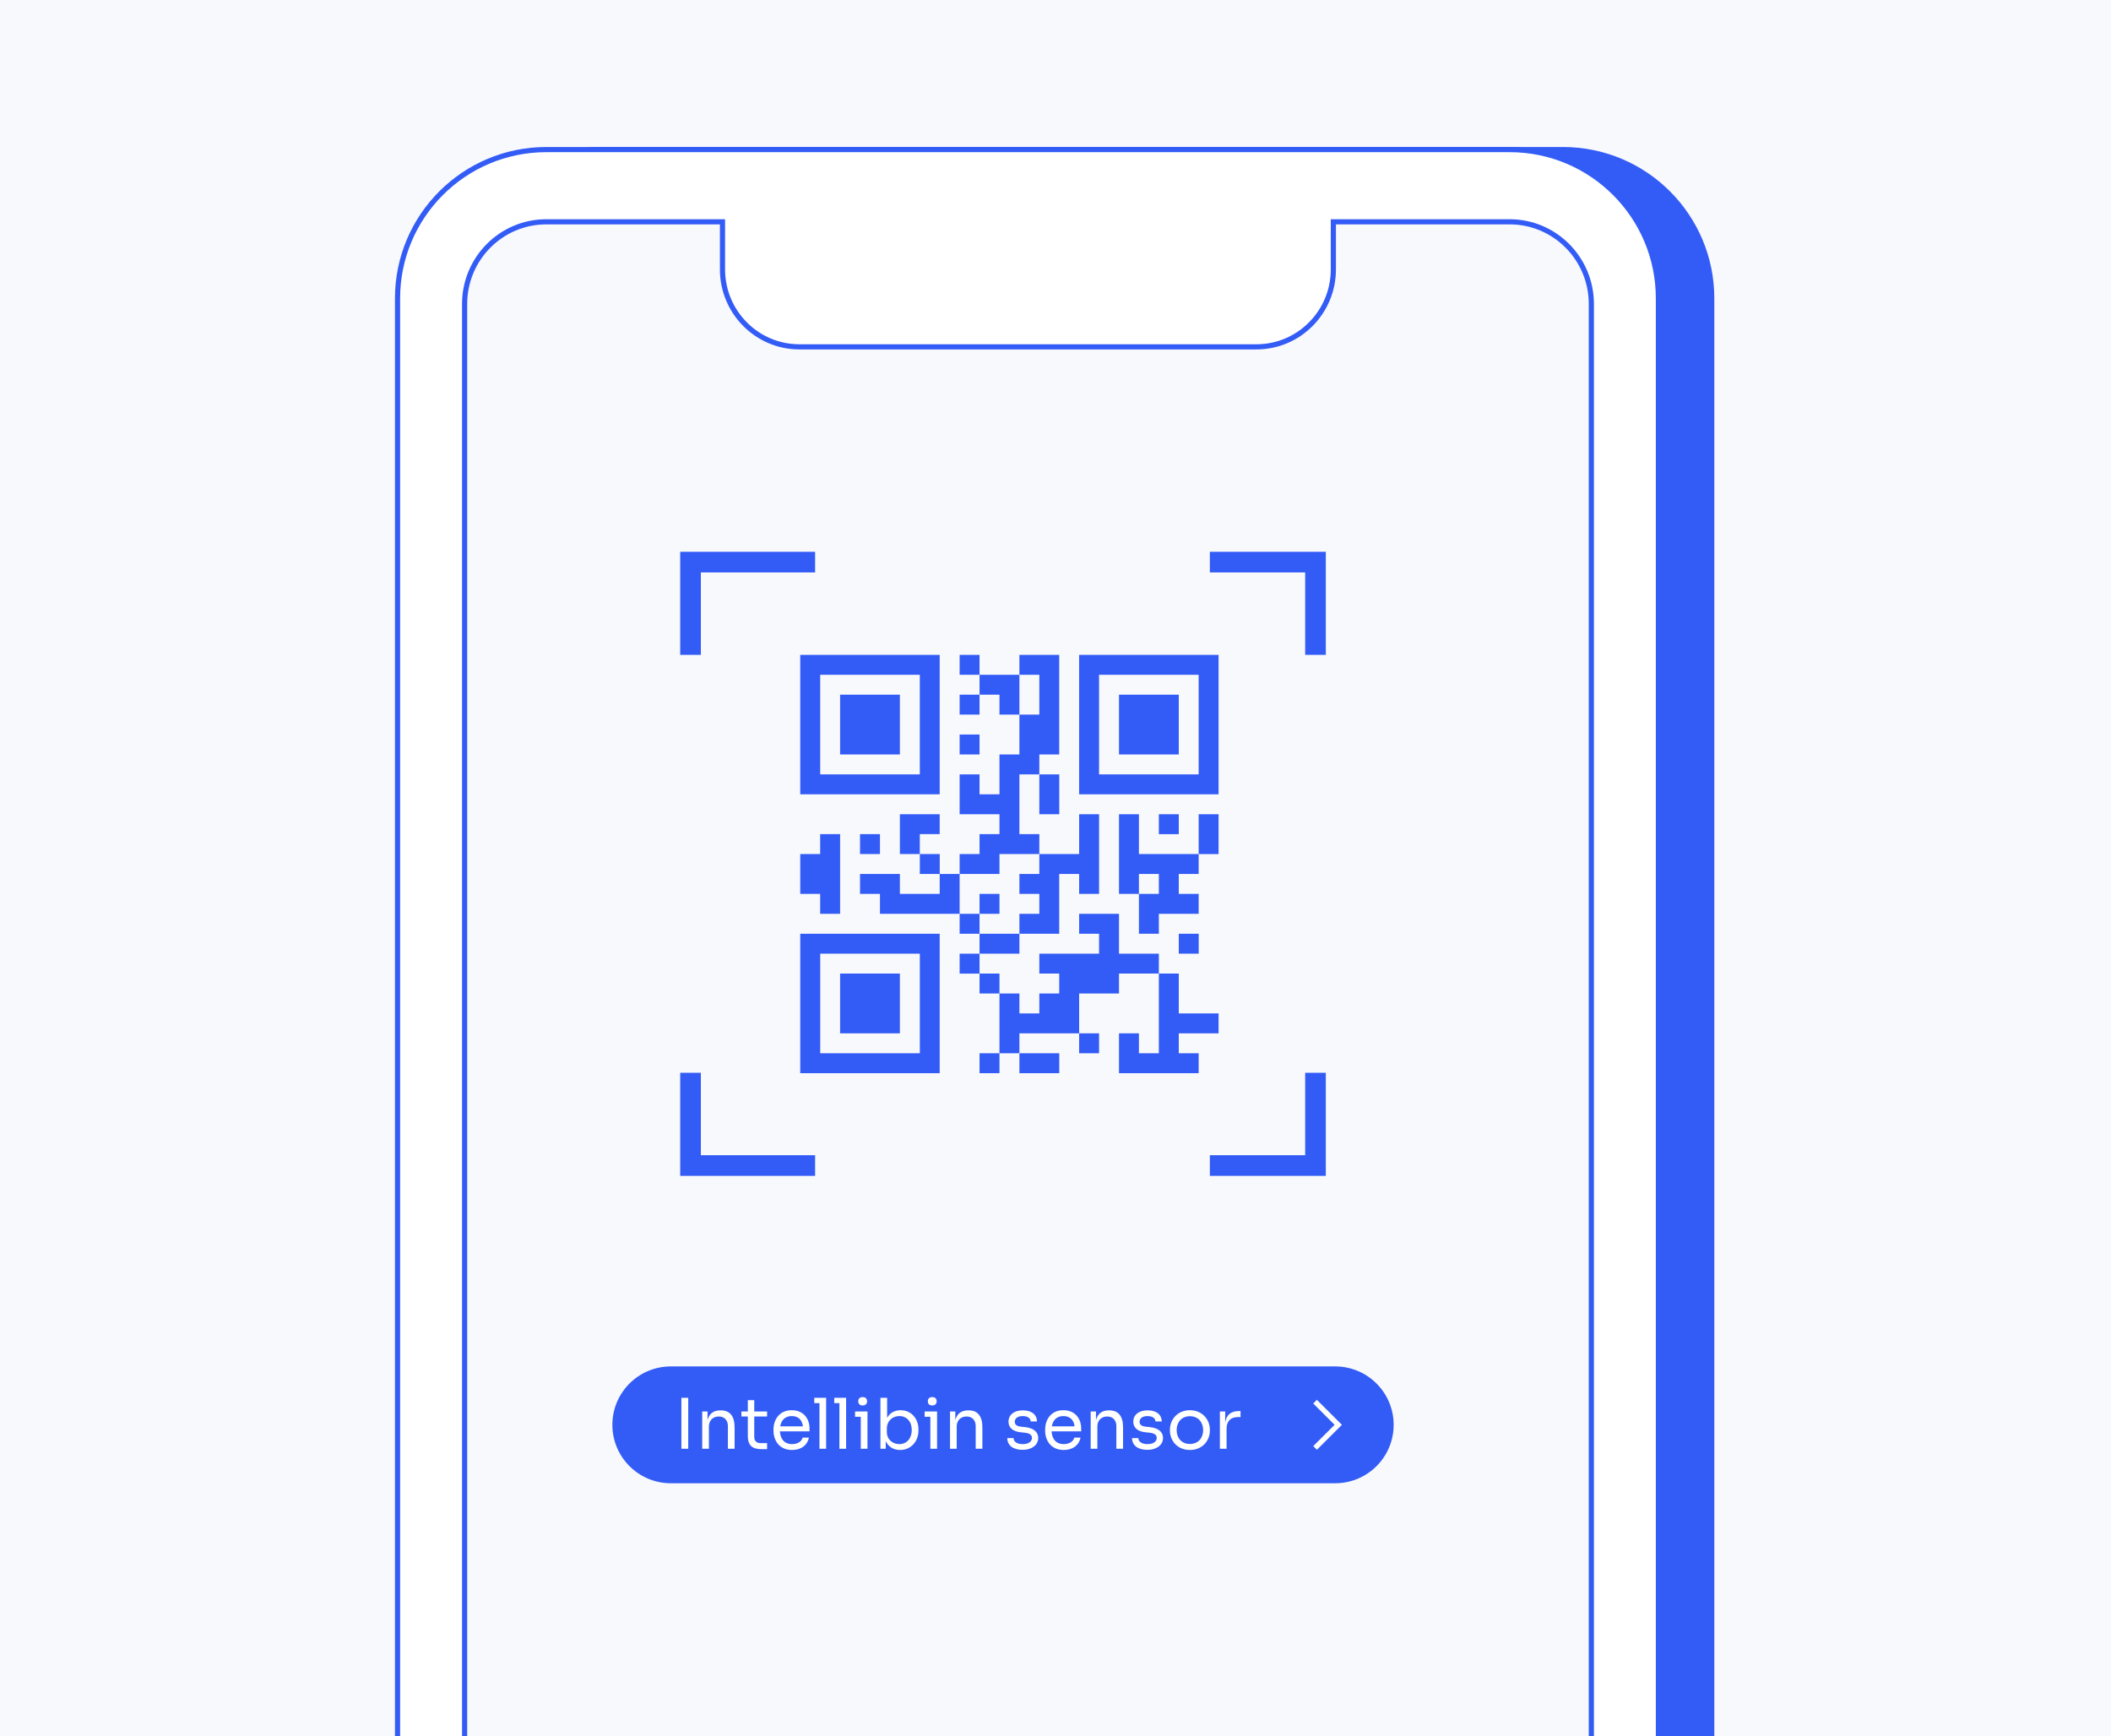 <svg width="310" height="255" viewBox="0 0 310 255" fill="none" xmlns="http://www.w3.org/2000/svg">
<rect x="0" y="0" width="310" height="255" fill="#333333" stroke="none"/>
<g clip-path="url(#clip0_59_1427)">
<rect width="310" height="255" fill="#F8F9FD"/>
<g clip-path="url(#clip1_59_1427)">
<path d="M251.368 344.359L251.368 43.818C251.368 31.75 241.585 21.968 229.518 21.968L88.061 21.968C75.993 21.968 66.21 31.75 66.21 43.818L66.21 344.359C66.21 356.427 75.993 366.21 88.061 366.21H229.518C241.585 366.21 251.368 356.427 251.368 344.359Z" fill="#335CF6" stroke="#335CF6" stroke-width="0.758" stroke-miterlimit="10"/>
<path d="M243.537 344.359L243.537 43.818C243.537 31.75 233.754 21.968 221.687 21.968L80.23 21.968C68.162 21.968 58.379 31.75 58.379 43.818L58.379 344.359C58.379 356.427 68.162 366.21 80.23 366.21H221.687C233.754 366.21 243.537 356.427 243.537 344.359Z" fill="white" stroke="#335CF6" stroke-width="0.758" stroke-miterlimit="10"/>
<path d="M221.702 32.575H195.803V39.565C195.803 45.842 190.746 50.937 184.507 50.937H117.395C111.155 50.937 106.098 45.842 106.098 39.565V32.575H80.215C73.596 32.575 68.228 37.98 68.228 44.644V341.736C68.228 348.818 73.929 354.564 80.965 354.564H220.951C227.987 354.564 233.689 348.825 233.689 341.736V44.644C233.689 37.98 228.321 32.575 221.702 32.575Z" fill="#F8F9FD"/>
<path d="M221.702 32.575H195.803V39.565C195.803 45.842 190.746 50.937 184.507 50.937H117.395C111.155 50.937 106.098 45.842 106.098 39.565V32.575H80.215C73.596 32.575 68.228 37.98 68.228 44.644V341.736C68.228 348.818 73.929 354.564 80.965 354.564H220.951C227.987 354.564 233.689 348.825 233.689 341.736V44.644C233.689 37.98 228.321 32.575 221.702 32.575Z" stroke="#335CF6" stroke-width="0.758" stroke-miterlimit="10"/>
<path d="M119.699 82.548H101.405V96.172" stroke="#335CF6" stroke-width="3.033" stroke-miterlimit="10"/>
<path d="M101.405 157.545V171.169H119.699" stroke="#335CF6" stroke-width="3.033" stroke-miterlimit="10"/>
<path d="M193.18 96.172V82.548H177.668" stroke="#335CF6" stroke-width="3.033" stroke-miterlimit="10"/>
<path d="M177.668 171.169H193.18V157.545" stroke="#335CF6" stroke-width="3.033" stroke-miterlimit="10"/>
<path d="M196.076 200.669H98.508C93.768 200.669 89.926 204.51 89.926 209.248C89.926 213.985 93.768 217.826 98.508 217.826H196.076C200.815 217.826 204.658 213.985 204.658 209.248C204.658 204.51 200.815 200.669 196.076 200.669Z" fill="#335CF6"/>
<path d="M101.066 212.756H100.062V205.275H101.066V212.756ZM104.104 212.756H103.121V207.283H103.9V208.554C104.145 207.622 104.771 207.119 105.806 207.119H105.847C107.22 207.119 107.876 208.011 107.876 209.63V212.756H106.892V209.425C106.892 208.575 106.38 208.021 105.549 208.021C104.689 208.021 104.104 208.605 104.104 209.487V212.756ZM112.648 212.817H111.807C110.588 212.817 109.819 212.356 109.819 210.891V208.021H108.876V207.283H109.819V205.623H110.762V207.283H112.648V208.021H110.762V211.014C110.762 211.598 111.1 211.936 111.684 211.936H112.648V212.817ZM116.326 212.94C114.399 212.94 113.589 211.495 113.589 210.112V209.927C113.589 208.513 114.43 207.099 116.264 207.099C118.037 207.099 118.877 208.4 118.877 209.763V210.204H114.532C114.594 211.28 115.147 212.079 116.326 212.079C117.186 212.079 117.75 211.639 117.863 211.126H118.785C118.549 212.264 117.617 212.94 116.326 212.94ZM116.264 207.96C115.28 207.96 114.727 208.564 114.573 209.466H117.914C117.791 208.534 117.248 207.96 116.264 207.96ZM121.319 212.756H120.336V206.054H119.577V205.275H121.319V212.756ZM124.252 212.756H123.268V206.054H122.51V205.275H124.252V212.756ZM126.682 206.402C126.241 206.402 126.036 206.146 126.036 205.787C126.036 205.428 126.241 205.172 126.682 205.172C127.123 205.172 127.328 205.428 127.328 205.787C127.328 206.146 127.123 206.402 126.682 206.402ZM127.389 212.756H126.405V208.062H125.565V207.283H127.389V212.756ZM132.181 212.94C131.218 212.94 130.449 212.479 130.07 211.629V212.756H129.291V205.275H130.275V208.226C130.685 207.458 131.423 207.099 132.263 207.099C133.831 207.099 134.876 208.359 134.876 209.907V210.091C134.876 211.639 133.8 212.94 132.181 212.94ZM132.068 212.079C133.165 212.079 133.893 211.229 133.893 209.999C133.893 208.769 133.155 207.96 132.068 207.96C131.074 207.96 130.234 208.657 130.234 209.815V210.286C130.234 211.413 131.095 212.079 132.068 212.079ZM136.9 206.402C136.459 206.402 136.254 206.146 136.254 205.787C136.254 205.428 136.459 205.172 136.9 205.172C137.341 205.172 137.546 205.428 137.546 205.787C137.546 206.146 137.341 206.402 136.9 206.402ZM137.607 212.756H136.623V208.062H135.783V207.283H137.607V212.756ZM140.493 212.756H139.509V207.283H140.288V208.554C140.534 207.622 141.159 207.119 142.194 207.119H142.235C143.609 207.119 144.264 208.011 144.264 209.63V212.756H143.281V209.425C143.281 208.575 142.768 208.021 141.938 208.021C141.077 208.021 140.493 208.605 140.493 209.487V212.756ZM150.19 212.92C148.755 212.92 147.945 212.264 147.915 211.198H148.837C148.857 211.629 149.216 212.079 150.19 212.079C151.061 212.079 151.542 211.69 151.542 211.178C151.542 210.727 151.225 210.481 150.456 210.399L149.862 210.337C148.816 210.225 148.099 209.722 148.099 208.79C148.099 207.745 148.96 207.119 150.19 207.119C151.419 207.119 152.25 207.673 152.28 208.749H151.358C151.337 208.308 150.958 207.96 150.19 207.96C149.421 207.96 149.021 208.318 149.021 208.79C149.021 209.2 149.278 209.446 149.923 209.517L150.518 209.579C151.686 209.702 152.465 210.225 152.465 211.178C152.465 212.202 151.522 212.92 150.19 212.92ZM156.217 212.94C154.29 212.94 153.481 211.495 153.481 210.112V209.927C153.481 208.513 154.321 207.099 156.155 207.099C157.928 207.099 158.769 208.4 158.769 209.763V210.204H154.423C154.485 211.28 155.038 212.079 156.217 212.079C157.078 212.079 157.641 211.639 157.754 211.126H158.676C158.441 212.264 157.508 212.94 156.217 212.94ZM156.155 207.96C155.172 207.96 154.618 208.564 154.464 209.466H157.805C157.682 208.534 157.139 207.96 156.155 207.96ZM161.149 212.756H160.166V207.283H160.944V208.554C161.19 207.622 161.815 207.119 162.851 207.119H162.892C164.265 207.119 164.921 208.011 164.921 209.63V212.756H163.937V209.425C163.937 208.575 163.424 208.021 162.594 208.021C161.733 208.021 161.149 208.605 161.149 209.487V212.756ZM168.514 212.92C167.079 212.92 166.27 212.264 166.239 211.198H167.161C167.182 211.629 167.541 212.079 168.514 212.079C169.385 212.079 169.867 211.69 169.867 211.178C169.867 210.727 169.549 210.481 168.781 210.399L168.186 210.337C167.141 210.225 166.423 209.722 166.423 208.79C166.423 207.745 167.284 207.119 168.514 207.119C169.744 207.119 170.574 207.673 170.605 208.749H169.682C169.662 208.308 169.283 207.96 168.514 207.96C167.745 207.96 167.346 208.318 167.346 208.79C167.346 209.2 167.602 209.446 168.248 209.517L168.842 209.579C170.01 209.702 170.789 210.225 170.789 211.178C170.789 212.202 169.846 212.92 168.514 212.92ZM174.736 212.94C172.83 212.94 171.805 211.495 171.805 210.112V209.927C171.805 208.523 172.881 207.099 174.736 207.099C176.591 207.099 177.667 208.523 177.667 209.927V210.112C177.667 211.495 176.642 212.94 174.736 212.94ZM174.736 212.059C175.966 212.059 176.683 211.167 176.683 210.02C176.683 208.851 175.935 207.98 174.736 207.98C173.537 207.98 172.789 208.851 172.789 210.02C172.789 211.167 173.506 212.059 174.736 212.059ZM180.124 212.756H179.14V207.283H179.919V208.923C180.094 207.755 180.78 207.222 181.989 207.222H182.174V208.103H181.825C180.729 208.103 180.124 208.708 180.124 209.794V212.756Z" fill="white"/>
<path d="M193.118 205.847L196.523 209.244L193.118 212.64" stroke="white" stroke-width="0.758" stroke-miterlimit="10"/>
<path d="M143.846 96.172H140.92V99.098H143.846V96.172Z" fill="#335CF6"/>
<path d="M149.699 96.172H155.545V110.797H152.626V113.723H149.699V122.495H152.626V125.422H146.773V128.348H140.92V125.422H143.846V122.495H146.773V119.576H140.92V113.723H143.846V116.65H146.773V110.797H149.699V104.944H152.626V99.098H149.699V96.172Z" fill="#335CF6"/>
<path d="M117.515 96.172V116.65H137.993V96.172H117.515ZM135.074 113.723H120.449V99.098H135.074V113.723Z" fill="#335CF6"/>
<path d="M143.847 99.098H149.7V104.944H146.773V102.017H143.847V99.098Z" fill="#335CF6"/>
<path d="M158.471 96.172V116.65H178.949V96.172H158.471ZM176.022 113.723H161.397V99.098H176.022V113.723Z" fill="#335CF6"/>
<path d="M132.148 102.017H123.369V110.797H132.148V102.017Z" fill="#335CF6"/>
<path d="M143.846 102.017H140.92V104.944H143.846V102.017Z" fill="#335CF6"/>
<path d="M173.104 102.017H164.324V110.797H173.104V102.017Z" fill="#335CF6"/>
<path d="M143.846 107.87H140.92V110.797H143.846V107.87Z" fill="#335CF6"/>
<path d="M155.553 113.723H152.626V119.576H155.553V113.723Z" fill="#335CF6"/>
<path d="M132.148 119.576H137.993V122.495H135.074V125.422H132.148V119.576Z" fill="#335CF6"/>
<path d="M158.472 119.576H161.398V131.275H158.472V128.348H155.545V137.128H149.7V134.201H152.626V131.275H149.7V128.348H152.626V125.422H158.472V119.576Z" fill="#335CF6"/>
<path d="M164.324 119.576H167.251V125.422H176.023V128.348H173.104V131.275H176.023V134.201H170.177V137.128H167.251V131.275H170.177V128.348H167.251V131.275H164.324V119.576Z" fill="#335CF6"/>
<path d="M173.103 119.576H170.177V122.503H173.103V119.576Z" fill="#335CF6"/>
<path d="M178.949 119.576H176.023V125.429H178.949V119.576Z" fill="#335CF6"/>
<path d="M120.442 122.495H123.369V134.201H120.442V131.275H117.516V125.422H120.442V122.495Z" fill="#335CF6"/>
<path d="M129.222 122.495H126.295V125.422H129.222V122.495Z" fill="#335CF6"/>
<path d="M138.001 125.422H135.075V128.348H138.001V125.422Z" fill="#335CF6"/>
<path d="M126.295 128.348H132.148V131.275H137.994V128.348H140.92V134.201H129.222V131.275H126.295V128.348Z" fill="#335CF6"/>
<path d="M146.773 131.274H143.847V134.201H146.773V131.274Z" fill="#335CF6"/>
<path d="M143.846 134.201H140.92V137.128H143.846V134.201Z" fill="#335CF6"/>
<path d="M158.472 134.201H164.325V140.054H170.178V142.973H164.325V145.9H158.472V151.753H149.7V154.679H146.773V145.9H149.7V148.826H152.626V145.9H155.545V142.973H152.626V140.054H161.398V137.128H158.472V134.201Z" fill="#335CF6"/>
<path d="M149.7 137.128H143.847V140.054H149.7V137.128Z" fill="#335CF6"/>
<path d="M176.03 137.128H173.104V140.054H176.03V137.128Z" fill="#335CF6"/>
<path d="M117.516 137.128V157.606H137.993V137.128H117.516ZM135.075 154.679H120.45V140.054H135.075V154.679Z" fill="#335CF6"/>
<path d="M143.846 140.054H140.92V142.981H143.846V140.054Z" fill="#335CF6"/>
<path d="M132.148 142.973H123.369V151.753H132.148V142.973Z" fill="#335CF6"/>
<path d="M146.773 142.973H143.847V145.9H146.773V142.973Z" fill="#335CF6"/>
<path d="M170.177 142.973H173.104V148.826H178.949V151.753H173.104V154.679H176.023V157.606H164.324V151.753H167.251V154.679H170.177V142.973Z" fill="#335CF6"/>
<path d="M161.397 151.752H158.471V154.679H161.397V151.752Z" fill="#335CF6"/>
<path d="M146.773 154.679H143.847V157.606H146.773V154.679Z" fill="#335CF6"/>
<path d="M155.553 154.679H149.7V157.606H155.553V154.679Z" fill="#335CF6"/>
</g>
</g>
<defs>
<clipPath id="clip0_59_1427">
<rect width="310" height="255" fill="white"/>
</clipPath>
<clipPath id="clip1_59_1427">
<rect width="193.747" height="345" fill="white" transform="translate(58 21.589)"/>
</clipPath>
</defs>
</svg>
